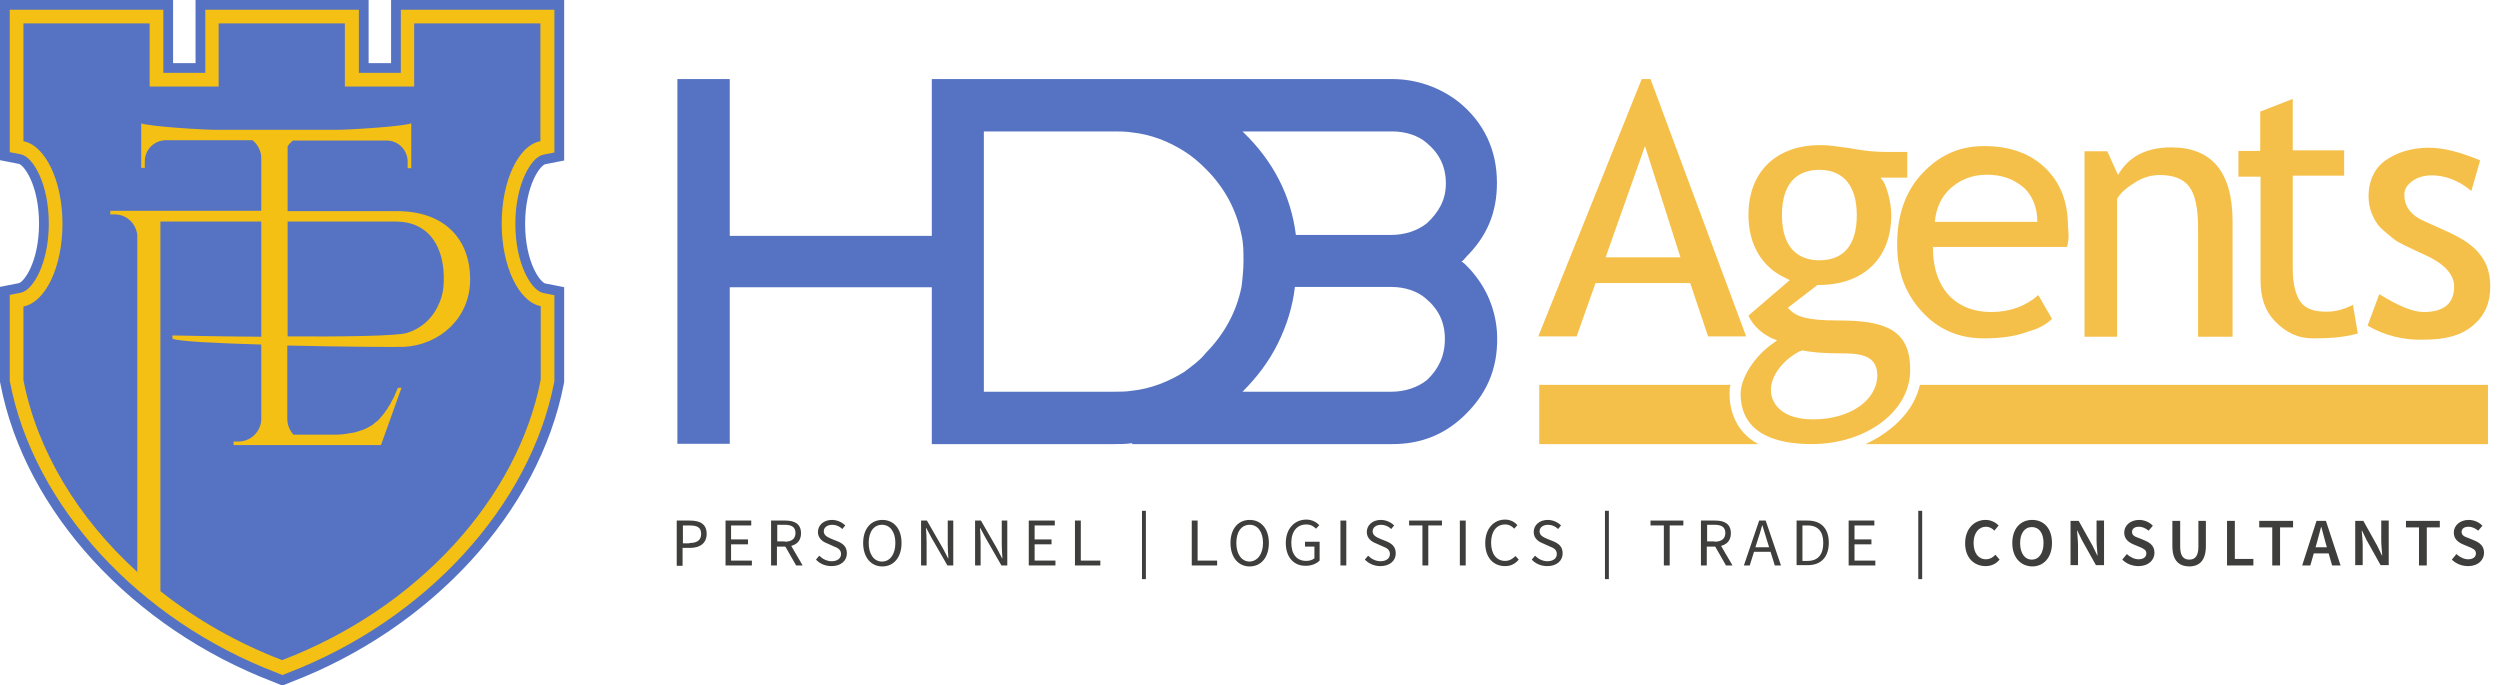 <svg xmlns="http://www.w3.org/2000/svg" xmlns:xlink="http://www.w3.org/1999/xlink" id="Ebene_1" x="0px" y="0px" viewBox="0 0 768.4 210.6" style="enable-background:new 0 0 768.4 210.6;" xml:space="preserve"><style type="text/css">	.st0{fill-rule:evenodd;clip-rule:evenodd;fill:#F5C014;stroke:#5673C3;stroke-width:3;stroke-miterlimit:10;}	.st1{fill-rule:evenodd;clip-rule:evenodd;fill:#5673C3;}	.st2{fill:#5673C3;}	.st3{fill-rule:evenodd;clip-rule:evenodd;fill:none;}	.st4{fill:#3E3E3C;}	.st5{fill:#F5C04A;}</style><path class="st0" d="M84.6,208.2c-43-16.4-75.6-51.9-83-90.5l-0.1-0.5V89.4l4.6-0.9c2.6-0.5,7.4-7.7,7.4-19.8 c0-12.1-4.8-19.3-7.4-19.8l-4.6-0.9V1.5h50.2v19.4h9.9V1.5h50.2v19.4h9.9V1.5h50.2v46.6l-4.6,0.9c-2.6,0.5-7.4,7.7-7.4,19.8 c0,12.1,4.8,19.3,7.4,19.8l4.6,0.9v27.8l-0.1,0.5c-7.5,38.6-40.1,74.1-83,90.5l-2,0.8L84.6,208.2z"></path><g>	<path class="st1" d="M121.7,68.1H88.4v35.3c16.8,0.1,33.8-0.1,36.8-1.1c4.3-1.4,8.5-4.6,10.5-11c0.5-1.5,0.8-4.1,0.7-6.6  C136.1,74.7,131,68.1,121.7,68.1z"></path>	<g>		<path class="st2" d="M166.1,43.4V7.2h-38.8v19.4h-21.3V7.2H67.2v19.4H46V7.2H7.2v36.2c6.7,1.3,12,12.1,12,25.4   c0,13.2-5.2,24.1-12,25.4v22.6c4.2,21.7,16.7,42.4,35,59V72.2c-0.4-3.5-3.3-6.3-6.9-6.3h-1.4l0-1.1l46.4,0V48.5   c0-0.9-0.2-1.8-0.6-2.7c-0.5-1.1-1.2-2-2.1-2.7H50.7c-3.5,0.2-6.2,3-6.2,6.5v2l-1.1,0V37.9c2,0.9,18.4,2,23.1,2h36.8   c4.7,0,21.1-1.1,23.1-2v13.8l-1.1,0v-2c0-3.5-2.8-6.4-6.2-6.5H90c-0.6,0.5-1.2,1.1-1.6,1.8v19.9l33.7,0c13.9,0,22.4,8,22.4,21   c0,12.1-9.6,20.1-20.2,20.7c-1.9,0.1-19,0-36-0.4v22.8c0.1,1.8,0.8,3.4,1.9,4.6h12.7c0.8,0,1.5,0,2.2-0.1c0.2,0,0.4,0,0.7-0.1   c0.5,0,0.9-0.1,1.4-0.2c0.2,0,0.5-0.1,0.7-0.1c0.4-0.1,0.8-0.1,1.1-0.2c0.2-0.1,0.5-0.1,0.7-0.2c0.3-0.1,0.7-0.2,1-0.3   c0.2-0.1,0.4-0.2,0.6-0.2c0.3-0.1,0.7-0.3,1-0.4c0.2-0.1,0.4-0.2,0.6-0.3c0.3-0.2,0.6-0.3,0.9-0.5c0.2-0.1,0.3-0.2,0.5-0.3   c0.3-0.2,0.6-0.4,0.9-0.7c0.1-0.1,0.2-0.2,0.4-0.3c0.4-0.3,0.8-0.7,1.2-1.1c0,0,0.1-0.1,0.1-0.2c0.3-0.3,0.5-0.6,0.8-0.9   c0.1-0.1,0.2-0.3,0.3-0.4c0.2-0.2,0.3-0.4,0.5-0.7c0.1-0.2,0.2-0.3,0.4-0.5c0.1-0.2,0.3-0.4,0.4-0.7c0.1-0.2,0.2-0.4,0.4-0.6   c0.1-0.2,0.3-0.4,0.4-0.7c0.1-0.2,0.2-0.4,0.3-0.6c0.1-0.2,0.2-0.5,0.4-0.7c0.1-0.2,0.2-0.4,0.3-0.6c0.1-0.2,0.2-0.5,0.3-0.7   c0.1-0.2,0.2-0.4,0.3-0.7c0.1-0.2,0.2-0.5,0.3-0.7c0.1-0.2,0.2-0.4,0.3-0.7h0l1.1,0l-6.3,17.6h0H96.8H72.9h-1.1h0l0-1.1H73l0,0   h0.5c3.7-0.1,6.7-3.1,6.8-6.8v-23c-13.8-0.4-25.8-1-27.3-1.8l0-1c0,0,12.6,0.3,27.3,0.4V68.1h-31v113.6   c11,8.7,23.6,15.9,37.4,21.2c41.7-15.9,72.4-49.7,79.5-86.2V94.1c-6.7-1.3-12-12.1-12-25.4C154.2,55.5,159.4,44.6,166.1,43.4z"></path>	</g></g><path id="_x31_49" class="st3" d="M86.7,202.9C44.9,187,14.2,153.2,7.2,116.7V94.1c6.7-1.3,12-12.1,12-25.4s-5.2-24.1-12-25.4V7.2 H46v19.4h21.3V7.2h38.8v19.4h21.3V7.2h38.8v36.2c-6.7,1.3-12,12.1-12,25.4s5.2,24.1,12,25.4v22.6C159.1,153.2,128.4,187,86.7,202.9z "></path><g>	<path class="st4" d="M208.1,160h3.9c3.1,0,5.2,1,5.2,4.1c0,2.9-2.1,4.3-5.1,4.3h-2.3v5.5h-1.8V160z M211.9,166.9  c2.4,0,3.6-0.9,3.6-2.8c0-2-1.2-2.6-3.6-2.6h-2v5.5H211.9z"></path>	<path class="st4" d="M223,160h7.9v1.5h-6.2v4.3h5.2v1.5h-5.2v5h6.4v1.5H223V160z"></path>	<path class="st4" d="M237.1,160h4.3c2.8,0,4.8,1,4.8,3.9c0,2.8-2,4.1-4.8,4.1h-2.6v5.8h-1.8V160z M241.2,166.5  c2.1,0,3.3-0.9,3.3-2.7c0-1.8-1.2-2.5-3.3-2.5h-2.3v5.1H241.2z M241.1,167.5l1.4-0.9l4.2,7.2h-2L241.1,167.5z"></path>	<path class="st4" d="M250.8,172l1-1.2c1,1,2.4,1.7,3.8,1.7c1.8,0,2.9-0.9,2.9-2.2c0-1.4-1-1.9-2.3-2.4l-2-0.9  c-1.3-0.5-2.8-1.5-2.8-3.5c0-2.1,1.8-3.7,4.3-3.7c1.6,0,3.1,0.7,4.1,1.7l-0.9,1.1c-0.8-0.8-1.9-1.3-3.1-1.3c-1.5,0-2.6,0.8-2.6,2  c0,1.3,1.2,1.8,2.3,2.3l2,0.8c1.6,0.7,2.8,1.6,2.8,3.7c0,2.2-1.8,3.9-4.7,3.9C253.7,174,252,173.3,250.8,172z"></path>	<path class="st4" d="M265.3,166.9c0-4.4,2.4-7.1,5.9-7.1s5.9,2.7,5.9,7.1c0,4.4-2.4,7.2-5.9,7.2S265.3,171.3,265.3,166.9z   M275.2,166.9c0-3.4-1.6-5.6-4.1-5.6s-4.1,2.1-4.1,5.6c0,3.4,1.6,5.7,4.1,5.7S275.2,170.3,275.2,166.9z"></path>	<path class="st4" d="M283.1,160h1.8l5,8.7l1.5,2.9h0.1c-0.1-1.4-0.2-2.9-0.2-4.4V160h1.7v13.8h-1.8l-5-8.7l-1.5-2.8h-0.1  c0.1,1.4,0.2,2.9,0.2,4.3v7.2h-1.7V160z"></path>	<path class="st4" d="M299.7,160h1.8l5,8.7l1.5,2.9h0.1c-0.1-1.4-0.2-2.9-0.2-4.4V160h1.7v13.8h-1.8l-5-8.7l-1.5-2.8h-0.1  c0.1,1.4,0.2,2.9,0.2,4.3v7.2h-1.7V160z"></path>	<path class="st4" d="M316.3,160h7.9v1.5h-6.2v4.3h5.2v1.5h-5.2v5h6.4v1.5h-8.2V160z"></path>	<path class="st4" d="M330.4,160h1.8v12.3h6v1.5h-7.8V160z"></path>	<path class="st4" d="M351,157h1.2v21H351V157z"></path>	<path class="st4" d="M366.3,160h1.8v12.3h6v1.5h-7.8V160z"></path>	<path class="st4" d="M378.2,166.9c0-4.4,2.4-7.1,5.9-7.1s5.9,2.7,5.9,7.1c0,4.4-2.4,7.2-5.9,7.2S378.2,171.3,378.2,166.9z   M388.2,166.9c0-3.4-1.6-5.6-4.1-5.6c-2.5,0-4.1,2.1-4.1,5.6c0,3.4,1.6,5.7,4.1,5.7C386.5,172.5,388.2,170.3,388.2,166.9z"></path>	<path class="st4" d="M395.2,166.9c0-4.4,2.7-7.2,6.3-7.2c1.9,0,3.2,0.9,4,1.7l-1,1.1c-0.7-0.7-1.6-1.3-3-1.3  c-2.8,0-4.6,2.1-4.6,5.6c0,3.5,1.6,5.6,4.6,5.6c1,0,1.9-0.3,2.5-0.8v-3.6h-2.9v-1.5h4.5v5.8c-0.9,0.9-2.4,1.6-4.2,1.6  C397.8,174,395.2,171.4,395.2,166.9z"></path>	<path class="st4" d="M412,160h1.8v13.8H412V160z"></path>	<path class="st4" d="M419.5,172l1-1.2c1,1,2.4,1.7,3.8,1.7c1.8,0,2.9-0.9,2.9-2.2c0-1.4-1-1.9-2.3-2.4l-2-0.9  c-1.3-0.5-2.8-1.5-2.8-3.5c0-2.1,1.8-3.7,4.3-3.7c1.6,0,3.1,0.7,4.1,1.7l-0.9,1.1c-0.8-0.8-1.9-1.3-3.1-1.3c-1.5,0-2.6,0.8-2.6,2  c0,1.3,1.2,1.8,2.3,2.3l2,0.8c1.6,0.7,2.8,1.6,2.8,3.7c0,2.2-1.8,3.9-4.7,3.9C422.4,174,420.8,173.3,419.5,172z"></path>	<path class="st4" d="M437.3,161.5h-4.2V160h10.1v1.5H439v12.3h-1.8V161.5z"></path>	<path class="st4" d="M448.7,160h1.8v13.8h-1.8V160z"></path>	<path class="st4" d="M456.5,166.9c0-4.4,2.6-7.2,6.1-7.2c1.7,0,3,0.8,3.8,1.7l-1,1.1c-0.7-0.8-1.6-1.3-2.8-1.3  c-2.6,0-4.3,2.1-4.3,5.6c0,3.5,1.7,5.6,4.3,5.6c1.3,0,2.3-0.6,3.2-1.5l1,1.1c-1.1,1.3-2.4,2-4.2,2C459,174,456.5,171.4,456.5,166.9  z"></path>	<path class="st4" d="M470.8,172l1-1.2c1,1,2.4,1.7,3.8,1.7c1.8,0,2.9-0.9,2.9-2.2c0-1.4-1-1.9-2.3-2.4l-2-0.9  c-1.3-0.5-2.8-1.5-2.8-3.5c0-2.1,1.8-3.7,4.3-3.7c1.6,0,3.1,0.7,4.1,1.7l-0.9,1.1c-0.8-0.8-1.9-1.3-3.1-1.3c-1.5,0-2.6,0.8-2.6,2  c0,1.3,1.2,1.8,2.3,2.3l2,0.8c1.6,0.7,2.8,1.6,2.8,3.7c0,2.2-1.8,3.9-4.7,3.9C473.7,174,472,173.3,470.8,172z"></path>	<path class="st4" d="M493.3,157h1.2v21h-1.2V157z"></path>	<path class="st4" d="M511.5,161.5h-4.2V160h10.1v1.5h-4.2v12.3h-1.8V161.5z"></path>	<path class="st4" d="M522.9,160h4.3c2.8,0,4.8,1,4.8,3.9c0,2.8-2,4.1-4.8,4.1h-2.6v5.8h-1.8V160z M527,166.5c2.1,0,3.3-0.9,3.3-2.7  c0-1.8-1.2-2.5-3.3-2.5h-2.3v5.1H527z M526.9,167.5l1.4-0.9l4.2,7.2h-2L526.9,167.5z"></path>	<path class="st4" d="M540.7,160h2l4.7,13.8h-1.9l-2.4-7.7c-0.5-1.5-0.9-3.1-1.4-4.6h-0.1c-0.4,1.6-0.9,3.1-1.4,4.6l-2.4,7.7H536  L540.7,160z M538.5,168.2h6.3v1.4h-6.3V168.2z"></path>	<path class="st4" d="M552.2,160h3.4c4.2,0,6.5,2.5,6.5,6.8s-2.3,6.9-6.4,6.9h-3.5V160z M555.6,172.4c3.2,0,4.8-2,4.8-5.5  s-1.6-5.4-4.8-5.4H554v10.9H555.6z"></path>	<path class="st4" d="M568.2,160h7.9v1.5H570v4.3h5.2v1.5H570v5h6.4v1.5h-8.2V160z"></path>	<path class="st4" d="M589.6,157h1.2v21h-1.2V157z"></path>	<path class="st4" d="M604,167c0-4.5,2.8-7.2,6.3-7.2c1.7,0,3.1,0.8,4,1.7l-1.3,1.6c-0.7-0.7-1.5-1.2-2.6-1.2c-2.2,0-3.8,1.9-3.8,5  c0,3.1,1.5,5,3.8,5c1.2,0,2.2-0.6,2.9-1.4l1.3,1.5c-1.1,1.3-2.5,2-4.3,2C606.8,174,604,171.5,604,167z"></path>	<path class="st4" d="M618.5,166.9c0-4.4,2.5-7.1,6.1-7.1c3.6,0,6.1,2.6,6.1,7.1c0,4.4-2.5,7.2-6.1,7.2  C621,174,618.5,171.3,618.5,166.9z M628.1,166.9c0-3.1-1.4-4.9-3.6-4.9s-3.6,1.9-3.6,4.9c0,3.1,1.4,5.1,3.6,5.1  S628.1,170,628.1,166.9z"></path>	<path class="st4" d="M636.4,160.1h2.5l4.3,7.7l1.4,2.9h0.1c-0.1-1.4-0.3-3.2-0.3-4.7v-6h2.3v13.7h-2.5l-4.3-7.7l-1.4-2.9h-0.1  c0.1,1.5,0.3,3.1,0.3,4.6v6h-2.3V160.1z"></path>	<path class="st4" d="M652.3,172l1.4-1.7c1,0.9,2.3,1.6,3.6,1.6c1.5,0,2.4-0.7,2.4-1.8c0-1.1-0.9-1.5-2.1-2l-1.9-0.8  c-1.4-0.6-2.8-1.6-2.8-3.6c0-2.2,1.9-3.9,4.6-3.9c1.6,0,3.2,0.7,4.2,1.8l-1.3,1.5c-0.9-0.7-1.8-1.2-3-1.2c-1.3,0-2.1,0.6-2.1,1.6  c0,1.1,1,1.5,2.2,1.9l1.9,0.8c1.6,0.7,2.8,1.7,2.8,3.7c0,2.2-1.8,4.1-4.9,4.1C655.4,174,653.6,173.3,652.3,172z"></path>	<path class="st4" d="M667.7,167.8v-7.7h2.4v7.9c0,3,1.1,4,2.8,4c1.7,0,2.8-1,2.8-4v-7.9h2.3v7.7c0,4.5-2,6.3-5.2,6.3  C669.7,174,667.7,172.3,667.7,167.8z"></path>	<path class="st4" d="M684.5,160.1h2.4v11.7h5.7v2h-8.1V160.1z"></path>	<path class="st4" d="M698.4,162.1h-4v-2h10.4v2h-4v11.7h-2.4V162.1z"></path>	<path class="st4" d="M712,160.1h2.9l4.5,13.7h-2.6l-2.1-7.3c-0.4-1.5-0.8-3-1.2-4.5h-0.1c-0.4,1.5-0.8,3.1-1.2,4.5l-2.1,7.3h-2.5  L712,160.1z M710.1,168.2h6.5v1.9h-6.5V168.2z"></path>	<path class="st4" d="M723.9,160.1h2.5l4.3,7.7l1.4,2.9h0.1c-0.1-1.4-0.3-3.2-0.3-4.7v-6h2.3v13.7h-2.5l-4.3-7.7l-1.4-2.9h-0.1  c0.1,1.5,0.3,3.1,0.3,4.6v6h-2.3V160.1z"></path>	<path class="st4" d="M743.5,162.1h-4v-2h10.4v2h-4v11.7h-2.4V162.1z"></path>	<path class="st4" d="M753.6,172l1.4-1.7c1,0.9,2.3,1.6,3.6,1.6c1.5,0,2.4-0.7,2.4-1.8c0-1.1-0.9-1.5-2.1-2l-1.9-0.8  c-1.4-0.6-2.8-1.6-2.8-3.6c0-2.2,1.9-3.9,4.6-3.9c1.6,0,3.2,0.7,4.2,1.8l-1.3,1.5c-0.9-0.7-1.8-1.2-3-1.2c-1.3,0-2.1,0.6-2.1,1.6  c0,1.1,1,1.5,2.2,1.9l1.9,0.8c1.6,0.7,2.8,1.7,2.8,3.7c0,2.2-1.8,4.1-4.9,4.1C756.7,174,754.9,173.3,753.6,172z"></path></g><path class="st2" d="M450.7,81.6c-0.6-0.6-0.9-0.9-1.5-1.2c0.6-0.3,0.9-0.9,1.5-1.5c6.4-6.4,9.4-13.6,9.4-22.7 c0-10-3.9-18.5-11.8-24.9c-5.8-4.5-13-7-20.3-7h-83.4l0,0c-0.6,0-1.2,0-1.8,0h-56.4v48.2h-62.1V24.3h-16.1v112.1h16.1V88.3h62.1 v48.2h56.1c1.8,0,3.6,0,5.5-0.3v0.3h80c8.8,0,16.4-3,22.7-9.4c7-7,10-15.2,9.4-25.2C459.5,94,456.2,87.1,450.7,81.6z M364,114.3 c-4.8,3-10.3,5.2-16.1,5.8c-1.8,0.3-3.6,0.3-5.5,0.3h-40v-80h40c1.8,0,3.6,0,5.5,0.3c5.8,0.6,11.2,2.7,16.1,5.8 c2.4,1.5,4.5,3.3,6.7,5.5c5.8,5.8,9.4,12.7,10.9,20.3c0.6,2.4,0.6,5.2,0.6,7.9s-0.3,5.5-0.6,7.9c-1.5,7.6-5.2,14.5-10.9,20.3 C368.9,110.7,366.4,112.5,364,114.3z M438.6,116.8c-3,2.4-7,3.6-10.9,3.6h-45.8c4.5-4.5,8.2-9.4,10.9-14.9 c2.7-5.5,4.5-11.2,5.2-17.3h29.7c3.9,0,7.9,1.2,10.6,3.6c3.9,3.3,5.8,7.3,5.8,12.4S442.2,113.4,438.6,116.8z M438.6,68.6 c-3,2.4-7,3.6-10.9,3.6h-29.4c-1.5-12.1-7-22.7-16.1-31.5l-0.3-0.3H428c3.9,0,7.9,1.2,10.6,3.6c3.9,3.3,5.8,7.3,5.8,12.4 S442.2,65.2,438.6,68.6z"></path><path class="st5" d="M525,103.4l-5.5-16.4h-29.1l-5.8,16.4h-11.8l31.8-79.1h2.7l29.4,79.1H525z M505.6,44.9l-12.1,34.2h23 L505.6,44.9z"></path><path class="st5" d="M556.8,136.5c-10,0-21.8-2.7-21.8-15.5c0-4.8,4.2-11.5,10-15.5l1.2-0.9l-1.5-0.6c-2.7-1.2-5.8-3.6-7.3-7 l12.7-10.9l-1.2-0.6c-7.3-3.3-11.5-10.3-11.5-19.4c0-13.3,8.5-21.5,22.1-21.5c3.3,0,6.1,0.6,8.8,0.9c3.3,0.6,6.7,1.2,11.8,1.2h6.1 v7.9H578l0.9,1.2c0.9,1.5,2.4,6.1,2.4,10.3c0,13.3-8.5,21.5-22.4,21.5h-0.3l-9.1,7l0.6,0.6c2.1,2.1,5.2,3.3,14.9,3.3 c13.6,0,22.1,2.4,22.1,14.9C587.4,126.2,573.8,136.5,556.8,136.5z M553.1,108c-5.2,2.7-8.8,7.6-8.8,11.8c0,4.2,3.3,9.1,13,9.1 c11.2,0,19.7-5.8,19.7-13.6c0-6.7-6.4-6.7-12.1-6.7c-3.9,0-8.2-0.3-10.9-0.9L553.1,108L553.1,108z M559.2,52.2 c-5.2,0-11.5,2.4-11.5,13.9s6.4,13.9,11.5,13.9c7.6,0,11.5-4.8,11.5-13.9C570.7,57.4,566.8,52.2,559.2,52.2z"></path><path class="st5" d="M635.3,75.9h-41.2c0,6.7,1.8,11.8,5.5,15.5c3.3,3,7.3,4.5,12.4,4.5c5.8,0,10.6-1.8,14.5-5.2l4.2,7.3 c-1.5,1.5-3.9,3-7.3,3.9c-3.9,1.5-8.5,2.1-13.6,2.1c-7.3,0-13.3-2.4-18.2-7.3c-5.5-5.5-8.5-12.4-8.5-21.5c0-9.4,2.7-17,8.5-22.7 c5.2-5.2,11.2-7.6,18.2-7.6c8.2,0,14.5,2.4,19.1,7c4.5,4.5,6.7,10.3,6.7,17.6C635.9,71.9,635.9,74,635.3,75.9z M610.7,53.7 c-4.5,0-8.2,1.5-11.2,4.2c-3,2.7-4.5,6.4-4.8,10.3h31.5c0-3.9-1.2-7.6-3.9-10.3C619.2,55.2,615.6,53.7,610.7,53.7z"></path><path class="st5" d="M675.6,103.4V70.1c0-6.1-0.9-10.3-2.7-12.7c-1.8-2.4-4.8-3.6-9.1-3.6c-2.4,0-4.8,0.6-7.3,2.1 c-2.4,1.5-4.5,3-5.8,5.2v42.4h-10v-57h7l3.3,7.3c3.3-5.8,8.8-8.5,16.4-8.5c12.4,0,18.8,7.6,18.8,22.7v35.5H675.6z"></path><path class="st5" d="M694.7,54.3H688v-7.9h6.7V34.3l10-3.9v15.8h15.8V54h-15.8v28.5c0,4.8,0.9,8.2,2.4,10.3c1.5,2.1,4.2,3,7.9,3 c2.7,0,5.2-0.6,8.2-2.1l1.5,8.8c-4.2,1.2-8.8,1.5-13.9,1.5c-4.5,0-8.2-1.8-11.5-5.2s-4.5-7.6-4.5-12.7V54.3z"></path><path class="st5" d="M727.7,100.1l3.6-9.7c5.8,3.6,10.3,5.5,13.6,5.5c6.4,0,9.4-2.7,9.4-7.9c0-3.6-3-7-9.1-9.7 c-4.5-2.1-7.9-3.6-9.4-4.8c-1.5-1.2-3-2.4-4.2-3.6c-1.2-1.2-2.1-3-2.7-4.5c-0.6-1.5-0.9-3.3-0.9-5.2c0-4.5,1.8-8.5,5.2-10.9 s7.9-3.9,13.3-3.9c4.2,0,9.4,1.2,15.8,3.9l-2.7,9.4c-3.9-3.3-8.2-4.8-12.1-4.8c-2.4,0-4.5,0.6-6.1,1.8s-2.4,2.4-2.4,4.2 c0,3.6,2.1,6.4,6.4,8.2l7.3,3.3c4.5,2.1,7.6,4.2,9.7,7c2.1,2.7,3,5.8,3,9.7c0,5.2-1.8,9.1-5.5,12.1c-3.6,3-8.5,4.2-14.9,4.2 C738.6,104.6,732.9,103.1,727.7,100.1z"></path><g>	<path class="st5" d="M531.6,121c0-0.9,0-1.8,0.3-2.7h-58.8v18.2h67.3C533.1,132.5,531.6,125.6,531.6,121z"></path>	<path class="st5" d="M590.1,118.3c-1.8,7.9-8.2,14.2-16.7,18.2h191.3v-18.2H590.1z"></path></g></svg>